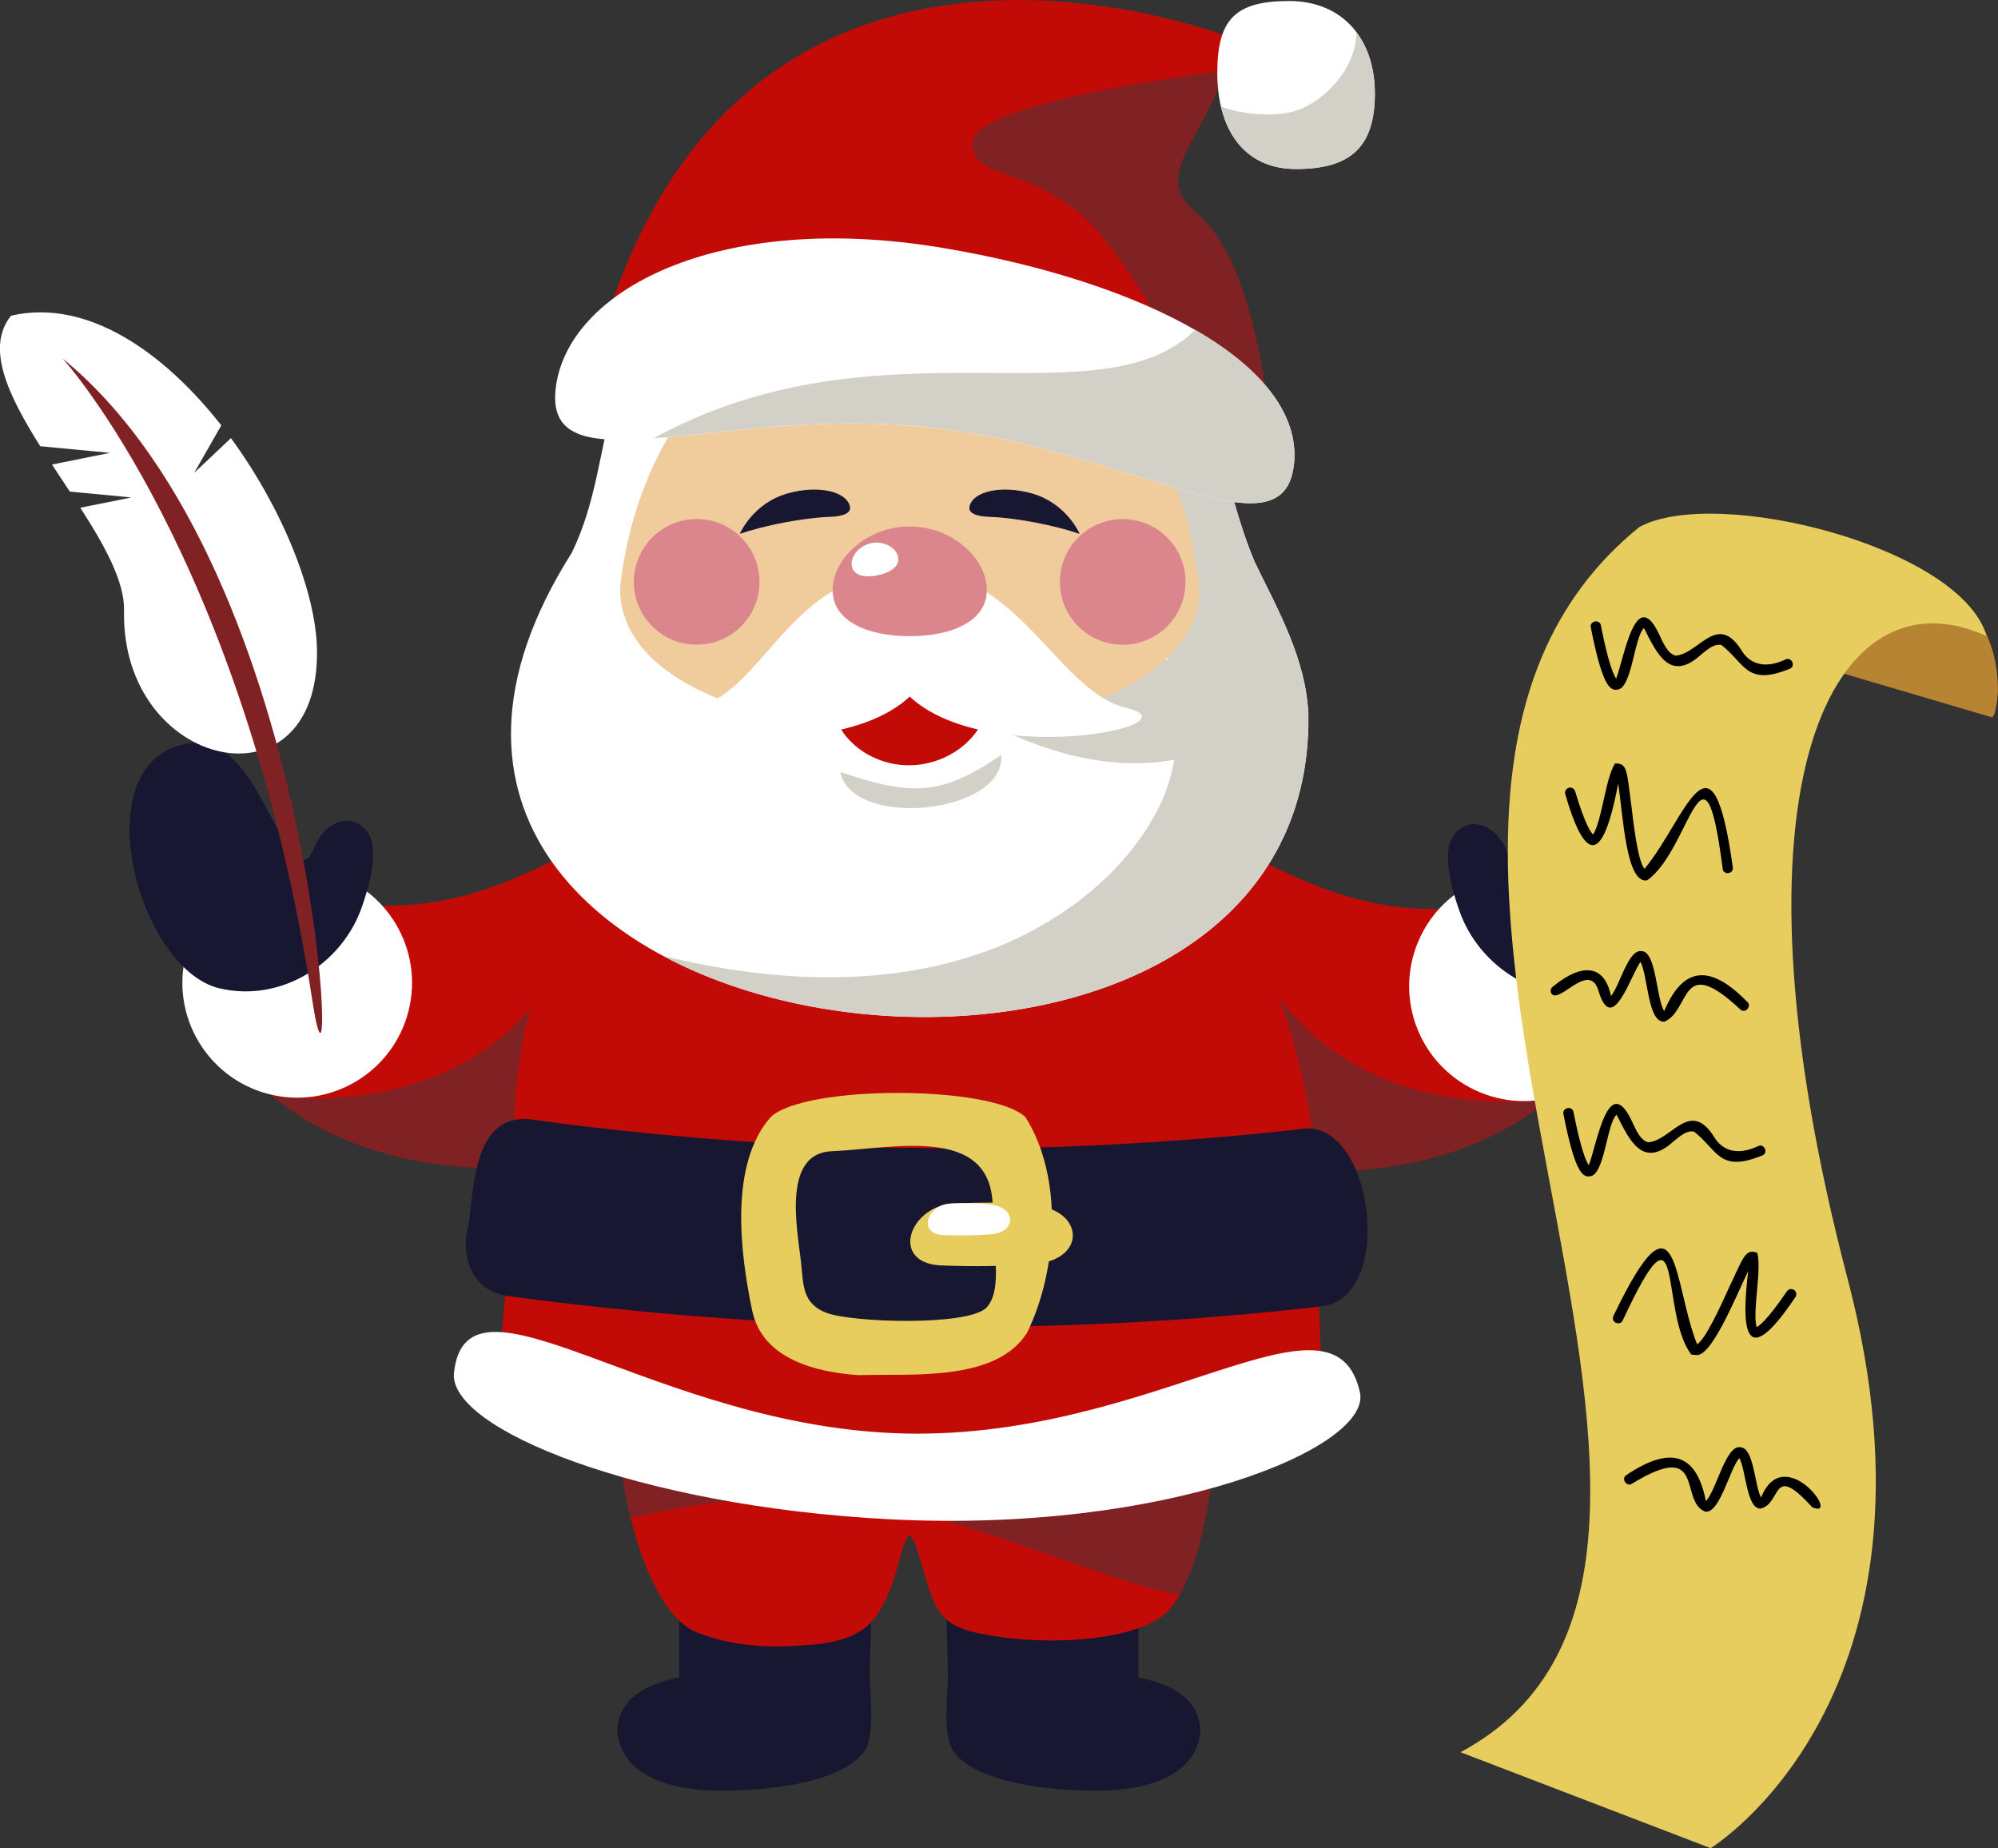 <?xml version="1.0" encoding="UTF-8"?> <svg xmlns="http://www.w3.org/2000/svg" id="Layer_2" data-name="Layer 2" viewBox="0 0 237.88 220.01"><rect x="0" y="0" width="237.88" height="220.01" fill="#333333" stroke="none"/> <defs> <style> .cls-1, .cls-2, .cls-3, .cls-4, .cls-5, .cls-6, .cls-7, .cls-8, .cls-9, .cls-10 { stroke-width: 0px; } .cls-2 { fill: #171731; } .cls-3 { fill: #d2d0c7; } .cls-4 { fill: #db858d; } .cls-5 { fill: #c20b07; } .cls-6 { fill: #b68432; } .cls-7 { fill: #802123; } .cls-8 { fill: #fff; } .cls-9 { fill: #f0cc9c; } .cls-10 { fill: #e6cd5d; } </style> </defs> <g id="OBJECTS"> <g> <g> <path class="cls-2" d="m80.87,199.69v-7.01h22.85c-.05,2.12-.11,4.23-.16,6.35-.06,2.4.76,7.63-.74,9.58-3.06,3.96-12.67,4.58-17.15,4.56-4.75-.02-11.59-1.2-12.18-7.04.04-3.82,3.37-5.67,7.38-6.44Z"></path> <path class="cls-2" d="m135.54,199.69v-7.01h-22.85c.05,2.12.11,4.23.16,6.35.06,2.4-.76,7.63.74,9.58,3.06,3.96,12.67,4.58,17.15,4.56,4.75-.02,11.59-1.2,12.18-7.04-.04-3.82-3.37-5.67-7.38-6.44Z"></path> <g> <path class="cls-5" d="m75,163.3c-3.6,4.46.33,28.01,7.92,31,3.44,1.36,7.17,1.83,10.85,1.66,2.93-.13,6.58-.25,9.04-2.05,1.62-1.19,2.57-3.13,3.27-4.96.63-1.64.96-3.37,1.55-5.02.29-.81.63-1.63,1.17-.5.07.15.12.31.18.46,2.09,5.92,1.68,9.18,6.98,10.41,7.47,1.72,17.54,1.22,22.03-1.63,5.88-3.74,7.98-24.31,5.74-29.09-2.24-4.77-57.4-14.33-68.74-.29Z"></path> <path class="cls-7" d="m75,163.3c-1.92,2.38-1.69,10.18.08,17.4,10.99-2.51,23.52-3.99,37.61.33,11.75,3.6,20.78,7.5,27.74,8.85,3.99-6.89,5.21-22.25,3.31-26.3-2.24-4.77-57.4-14.33-68.74-.29Z"></path> </g> </g> <g> <g> <path class="cls-5" d="m139.61,96.55c16.43,9.48,26.75,15.57,46.17,8.75,3.13-1.23,6.26.2,6.55,3.72,5.75,41.72-78.85,40.13-66.85-2.35,1.74-6.35,7.68-12.26,14.13-10.12Z"></path> <path class="cls-7" d="m184.33,130.87c-6.93,5.92-17.29,8.75-27.46,8.55l-7.3-24.89c9.67,18.05,29.37,17,34.76,16.34Z"></path> <circle class="cls-8" cx="181.44" cy="117.41" r="13.67" transform="translate(3.11 239.48) rotate(-67.3)"></circle> <path class="cls-2" d="m197.16,112.87c5.22-7.75,6.68-21.41-1.79-23.75-7.61-2.1-10.08,8.91-13.33,12.58-1.96,2.21-2.12.45-3.05-1.22-1.15-2.08-3.85-3.53-5.83-1.14-1.69,2.04-.18,6.89.59,9.08,2.38,6.79,9.65,11.37,16.95,9.64,2.43-.57,4.66-2.54,6.45-5.2Z"></path> </g> <g> <path class="cls-5" d="m77.21,96.14c-16.43,9.48-26.75,15.57-46.17,8.75-3.13-1.23-6.26.2-6.55,3.72-5.75,41.72,78.85,40.13,66.85-2.35-1.74-6.35-7.68-12.26-14.13-10.12Z"></path> <path class="cls-7" d="m32.49,130.47c6.93,5.92,17.29,8.75,27.46,8.55l7.3-24.89c-9.67,18.05-29.37,17-34.76,16.34Z"></path> <circle class="cls-8" cx="35.39" cy="117" r="13.67" transform="translate(-86.37 127.82) rotate(-78.25)"></circle> <path class="cls-2" d="m19.66,112.46c-5.22-7.75-6.68-21.41,1.79-23.75,7.61-2.1,10.08,8.91,13.33,12.58,1.96,2.21,2.12.45,3.05-1.22,1.15-2.08,3.85-3.53,5.83-1.14,1.69,2.04.18,6.89-.59,9.08-2.38,6.79-9.65,11.37-16.95,9.64-2.43-.57-4.66-2.54-6.45-5.2Z"></path> </g> <path class="cls-5" d="m156.62,146.32c1.05-4.92-.68-53.18-39.44-54.81-63.65-2.68-55.01,42.47-56.3,54.67l-1.63,17.95s38.8,19.61,68.15,13.27c29.35-6.34,30.03-12.81,30.03-12.81l-.81-18.26Z"></path> <path class="cls-8" d="m54.05,163.41c1.53-13.97,23.96,6.6,53.75,7.24,29.78.64,50.99-18.77,54.11-4.92,1.48,6.56-23,16.86-56.15,15.12-29.7-1.56-52.44-10.75-51.71-17.44Z"></path> <g> <path class="cls-2" d="m154.88,134.4c.06,0-22.86,2.79-45.73,2.25-22.88-.01-45.72-3.36-45.66-3.36-7.18-1.02-7.03,8.11-7.71,12.56-.98,3.44.23,7.91,4.82,8.45,32.02,4.3,64.56,4.93,96.68,1.22,9.05-1,6.17-22.53-2.4-21.13Z"></path> <g> <path class="cls-10" d="m122.07,132.97c-4.06-3.81-26.26-3.83-30.3,0-4.99,5.62-3.64,16.29-2.21,23.07,1.22,5.76,7.6,7.32,12.67,7.66,6.21-.2,16.31.85,20.04-5.03,3.65-7.4,4.36-18.54-.2-25.71Zm-4.68,22.76c-2.42,2.14-15.96,1.72-19.03.54-2.88-1.12-2.7-3.38-3-6.08-.44-3.91-2.28-12.99,3.75-13.15,7.39-.29,20.06-3.54,19.02,8.04-.03,2.73,1.42,8.48-.74,10.65Z"></path> <g> <path class="cls-10" d="m124.08,143.63c-2.92-.6-6.83-.47-10.15-.4-5.74.06-8.23,7.38-1.55,7.42,3.52.14,7.25.09,10.71-.17,6.01-.46,6.01-5.81.99-6.85Z"></path> <path class="cls-8" d="m118.42,143.47c-1.48-.31-3.46-.24-5.14-.2-2.91.03-4.17,3.74-.78,3.76,1.79.07,3.67.05,5.42-.09,3.04-.23,3.04-2.94.5-3.47Z"></path> </g> </g> </g> </g> <g> <path class="cls-8" d="m155.78,85.03c-.3-6.63-3.59-12.35-6.41-18.17-5.23-12.42-4.53-27.48-17.94-34.79-17.98-10.96-50.92-6.62-58.29,15.44-1.8,6.3-2.14,12.3-5.07,18.3-38.39,60.59,88.59,77.63,87.71,19.22Z"></path> <path class="cls-3" d="m119.21,89.88c-7.36,5.03-10.92,4.78-19.16,2.02,1.35,6.85,19.66,5.03,19.16-2.02Z"></path> <path class="cls-3" d="m149.36,66.86c-4.63-10.98-4.62-24.03-13.84-31.96-.15.68-1.25,4.7-1.31,4.96-.93,4.34-1.43,8.8-1.4,13.24.05,6.59,1.63,12.3,3.93,18.36.89,2.34,1.69,4.72,2.3,7.11l-40.5-6.99s19.66,21.46,39.72,19.1c.53-.06,1.04-.15,1.55-.25-.36,2.14-1.06,4.26-2.18,6.34-3.8,7.08-10.66,12.45-17.96,15.58-11.59,4.96-24.88,4.77-37.03,2.27-.5-.1-.99-.21-1.49-.32-.75-.17-1.47-.32-2.16-.47,27.72,14.78,77.32,7.79,76.77-28.8-.3-6.63-3.59-12.35-6.41-18.17Z"></path> <path class="cls-9" d="m142.78,69.77c-5.3-46.74-63.35-46.15-68.95,0-.66,23,69.6,23,68.95,0Z"></path> <g> <path class="cls-2" d="m101.18,60.25c.29,1.16-1.74,1.25-2.43,1.28-3.24.12-7.81,1.04-10.67,2.02,0,0,1.53-3.66,5.75-4.83,3.6-.99,6.91-.23,7.35,1.53Z"></path> <path class="cls-2" d="m115.44,60.25c-.29,1.16,1.74,1.25,2.43,1.28,3.24.12,7.81,1.04,10.67,2.02,0,0-1.53-3.66-5.75-4.83-3.6-.99-6.91-.23-7.35,1.53Z"></path> </g> <path class="cls-5" d="m117.49,83.55c0,3.72-4.21,7.55-9.28,7.55s-9.08-3.83-9.08-7.55,4.11-6.73,9.18-6.73,9.18,3.01,9.18,6.73Z"></path> <path class="cls-8" d="m133.95,84.23c-8.69-2.26-13.35-18.55-27.85-15.98-12.06.6-15.63,14.56-23.44,15.98-9.28,2.09,16.43,7.34,25.65-1.31,9.22,8.65,34.93,3.4,25.65,1.31Z"></path> <g> <circle class="cls-4" cx="133.67" cy="69.27" r="7.48" transform="translate(-9.83 114.81) rotate(-45)"></circle> <circle class="cls-4" cx="82.95" cy="69.27" r="7.48" transform="translate(-24.69 78.94) rotate(-45)"></circle> <path class="cls-4" d="m117.49,70.22c0,3.72-4.11,5.51-9.18,5.51s-9.18-1.79-9.18-5.51,4.11-7.55,9.18-7.55,9.18,3.83,9.18,7.55Z"></path> <path class="cls-8" d="m106.93,66.3c.23,1.09-.9,1.87-2.42,2.18-1.52.32-2.86.05-3.09-1.04s.78-2.46,2.3-2.78c1.52-.32,2.99.55,3.21,1.64Z"></path> </g> </g> <g> <g> <path class="cls-5" d="m146.36,4.43s-62.22-24.7-76.5,42.61h80.84s-1.69-16.32-8.22-21.62c-6.53-5.3,3.28-10.16,3.88-20.99Z"></path> <path class="cls-7" d="m142.48,25.41c-5.66-4.6.96-8.86,3.22-16.98-5.77.74-29.28,4.02-29.87,8.36-.68,4.95,8.57,2.71,15.57,11.58,7.01,8.87,8.64,14.99,8.64,14.99l9.09,3.67h1.58s-1.69-16.32-8.22-21.62Z"></path> </g> <g> <path class="cls-8" d="m154.06,55.21c-1.18,11.77-19.68-1.97-43.96-4.39-24.28-2.43-45.14,7.38-43.96-4.39,1.18-11.77,19.23-21.42,46.09-16.92,24.07,4.03,43.01,13.94,41.84,25.71Z"></path> <path class="cls-3" d="m142.3,39.27c-11.46,11.24-37.46-1.88-64.5,12.91,8.15-.62,19.77-2.62,32.3-1.37,24.28,2.43,42.79,16.16,43.96,4.39.6-5.96-3.98-11.45-11.76-15.93Z"></path> </g> <g> <path class="cls-8" d="m163.69,11.14c0,6.42-2.96,8.98-9.38,8.98s-9.38-5-9.38-11.42S147.07.12,153.49.12s10.2,4.59,10.2,11.01Z"></path> <path class="cls-3" d="m145.36,12.67c1.03,4.4,3.94,7.45,8.95,7.45,6.42,0,9.38-2.55,9.38-8.98,0-2.89-.77-5.41-2.2-7.31.05,4.01-3.5,8.06-7.07,9.31-2.16.75-6.12.65-9.06-.46Z"></path> </g> </g> <g> <path class="cls-8" d="m27.5,52.15l-4.39,4.15,3.24-5.66c-6.86-8.74-15.99-15.15-25.03-13.06-3.08,3.8-.33,9.51,3.47,15.54l8.31.79-6.91,1.39c.7,1.07,1.42,2.15,2.12,3.22l7.34.7-6.09,1.22c2.89,4.49,5.29,8.8,5.21,12.26-.41,18.92,23.26,24.22,22.97,4.68-.1-6.86-4.14-16.9-10.25-25.23Z"></path> <path class="cls-7" d="m7.45,42.67s21.62,23.66,29.78,76.7c3.13,20.33,1.63-50.99-29.78-76.7Z"></path> </g> <g> <path class="cls-6" d="m205.3,76s31.73,9.35,31.82,9.38c.5.15.75-2.88.75-3.04.09-7.17-3.93-13.01-11.27-13.15-5.59-.11-11.21,1.98-16.23,4.25-.75.34-4.31,2.78-5.07,2.56Z"></path> <path class="cls-10" d="m195.2,62.72c-43.34,35.11,21.63,122.83-21.31,145.87l29.78,11.42s29.37-17.95,16.32-67.72c-15.59-59.43-1.49-84.83,16.54-76.56-3.07-10.63-32.17-17.94-41.32-13.01Z"></path> <g> <path class="cls-1" d="m196.1,104.8c-2.5.42-2.84-7.61-3.44-11.52-1.18,6.17-3.13,12.22-6.3,1.26-.1-.32.09-.66.41-.76.32-.1.66.09.76.41,1.24,4.14,1.93,4.98,2.15,5.15,1.08-1.75,1.44-6.62,2.6-8.45,1.53-.07,1.39.96,1.96,5.1.24,2.05.78,6.64,1.56,7.44,5.01-6.1,8.01-18.08,10.51-.17.12.78-1.11.96-1.21.16-2.25-17.51-3.79-2.27-9,1.38Z"></path> <path class="cls-1" d="m201.85,161.3c-.13,0-.35-.04-.49-.06-3.86-5.07-.71-20.04-8.16-4.05-.33.72-1.46.19-1.11-.53,7.82-16.31,7.04-3.97,9.96,3.36.99-.53,2.9-4.74,3.75-6.62,1.8-3.78,1.98-4.79,3.42-4.26.55,2.09-.59,6.86-.09,8.84.26-.1,1.18-.69,3.62-4.26.19-.28.57-.35.85-.16.28.19.35.57.16.85-6.36,9.48-6.37,3.12-5.62-3.11-1.59,3.32-4.48,10.49-6.29,9.99Z"></path> <path class="cls-1" d="m198.14,121.62c-1.99.12-1.93-5.52-2.83-7.11-1.17,1.64-3.25,8.5-4.87,3.84-.18-.61-.39-1.29-.86-1.54-1.43-.91-4.02,2.47-4.83,1.52-.21-.27-.16-.65.11-.86,3.59-2.96,6.2-2.57,6.94,1.1,1.04-1.21,2.06-5.6,3.64-5.34,1.77-.03,1.76,5.77,2.7,7.12,2.1-4.92,5.14-5.96,9.9-1.07.57.55-.31,1.44-.86.87-7.23-6.76-5.81.11-9.03,1.48Z"></path> <path class="cls-1" d="m203.07,179.97c-3.24-1.14.13-8.78-8.76-3.35-.66.44-1.34-.61-.67-1.03,5.68-3.8,8.43-2.14,9.46,3.1,1.19-1.13,2.4-6.79,4.12-6.4,1.61.06,1.68,4.58,2.45,5.98,2.74-6.79,9.67,2.73,6.08,1.15-4.91-5.42-3.54-.42-6.15.17-1.67.03-1.73-4.65-2.52-6.02-1.15,1.33-2.31,6.55-4.01,6.39Z"></path> <path class="cls-1" d="m189.15,140.05c-.79,0-1.69-.69-3.01-7.43-.16-.78,1.06-1.02,1.2-.24.91,4.65,1.55,5.96,1.82,6.33,1-2.59,2.32-11.24,5.15-5.2.48,1.06,1.03,2.27,1.94,2.47,2.76-.22,4.89-5.13,7.76-.75,1.1,1.94,3.07,2.28,5.32,1.2.71-.34,1.24.8.51,1.11-5.17,2.11-5.28-.57-8.14-2.82-.82-.19-1.55.42-2.4,1.11-3.71,3.4-5.27-.05-6.83-3.13-1.2,1.06-1.43,7.53-3.32,7.33Z"></path> <path class="cls-1" d="m192.41,82.12c-.79,0-1.69-.69-3.01-7.43-.16-.78,1.06-1.02,1.2-.24.91,4.65,1.55,5.96,1.82,6.33.99-2.59,2.33-11.24,5.15-5.2.48,1.06,1.03,2.27,1.94,2.47,2.76-.22,4.89-5.13,7.76-.75,1.1,1.94,3.07,2.28,5.32,1.2.71-.34,1.24.8.51,1.11-5.17,2.1-5.28-.57-8.14-2.82-.82-.19-1.55.42-2.4,1.11-3.71,3.4-5.27-.05-6.83-3.13-1.2,1.06-1.43,7.53-3.32,7.33Z"></path> </g> </g> </g> </g> </svg> 